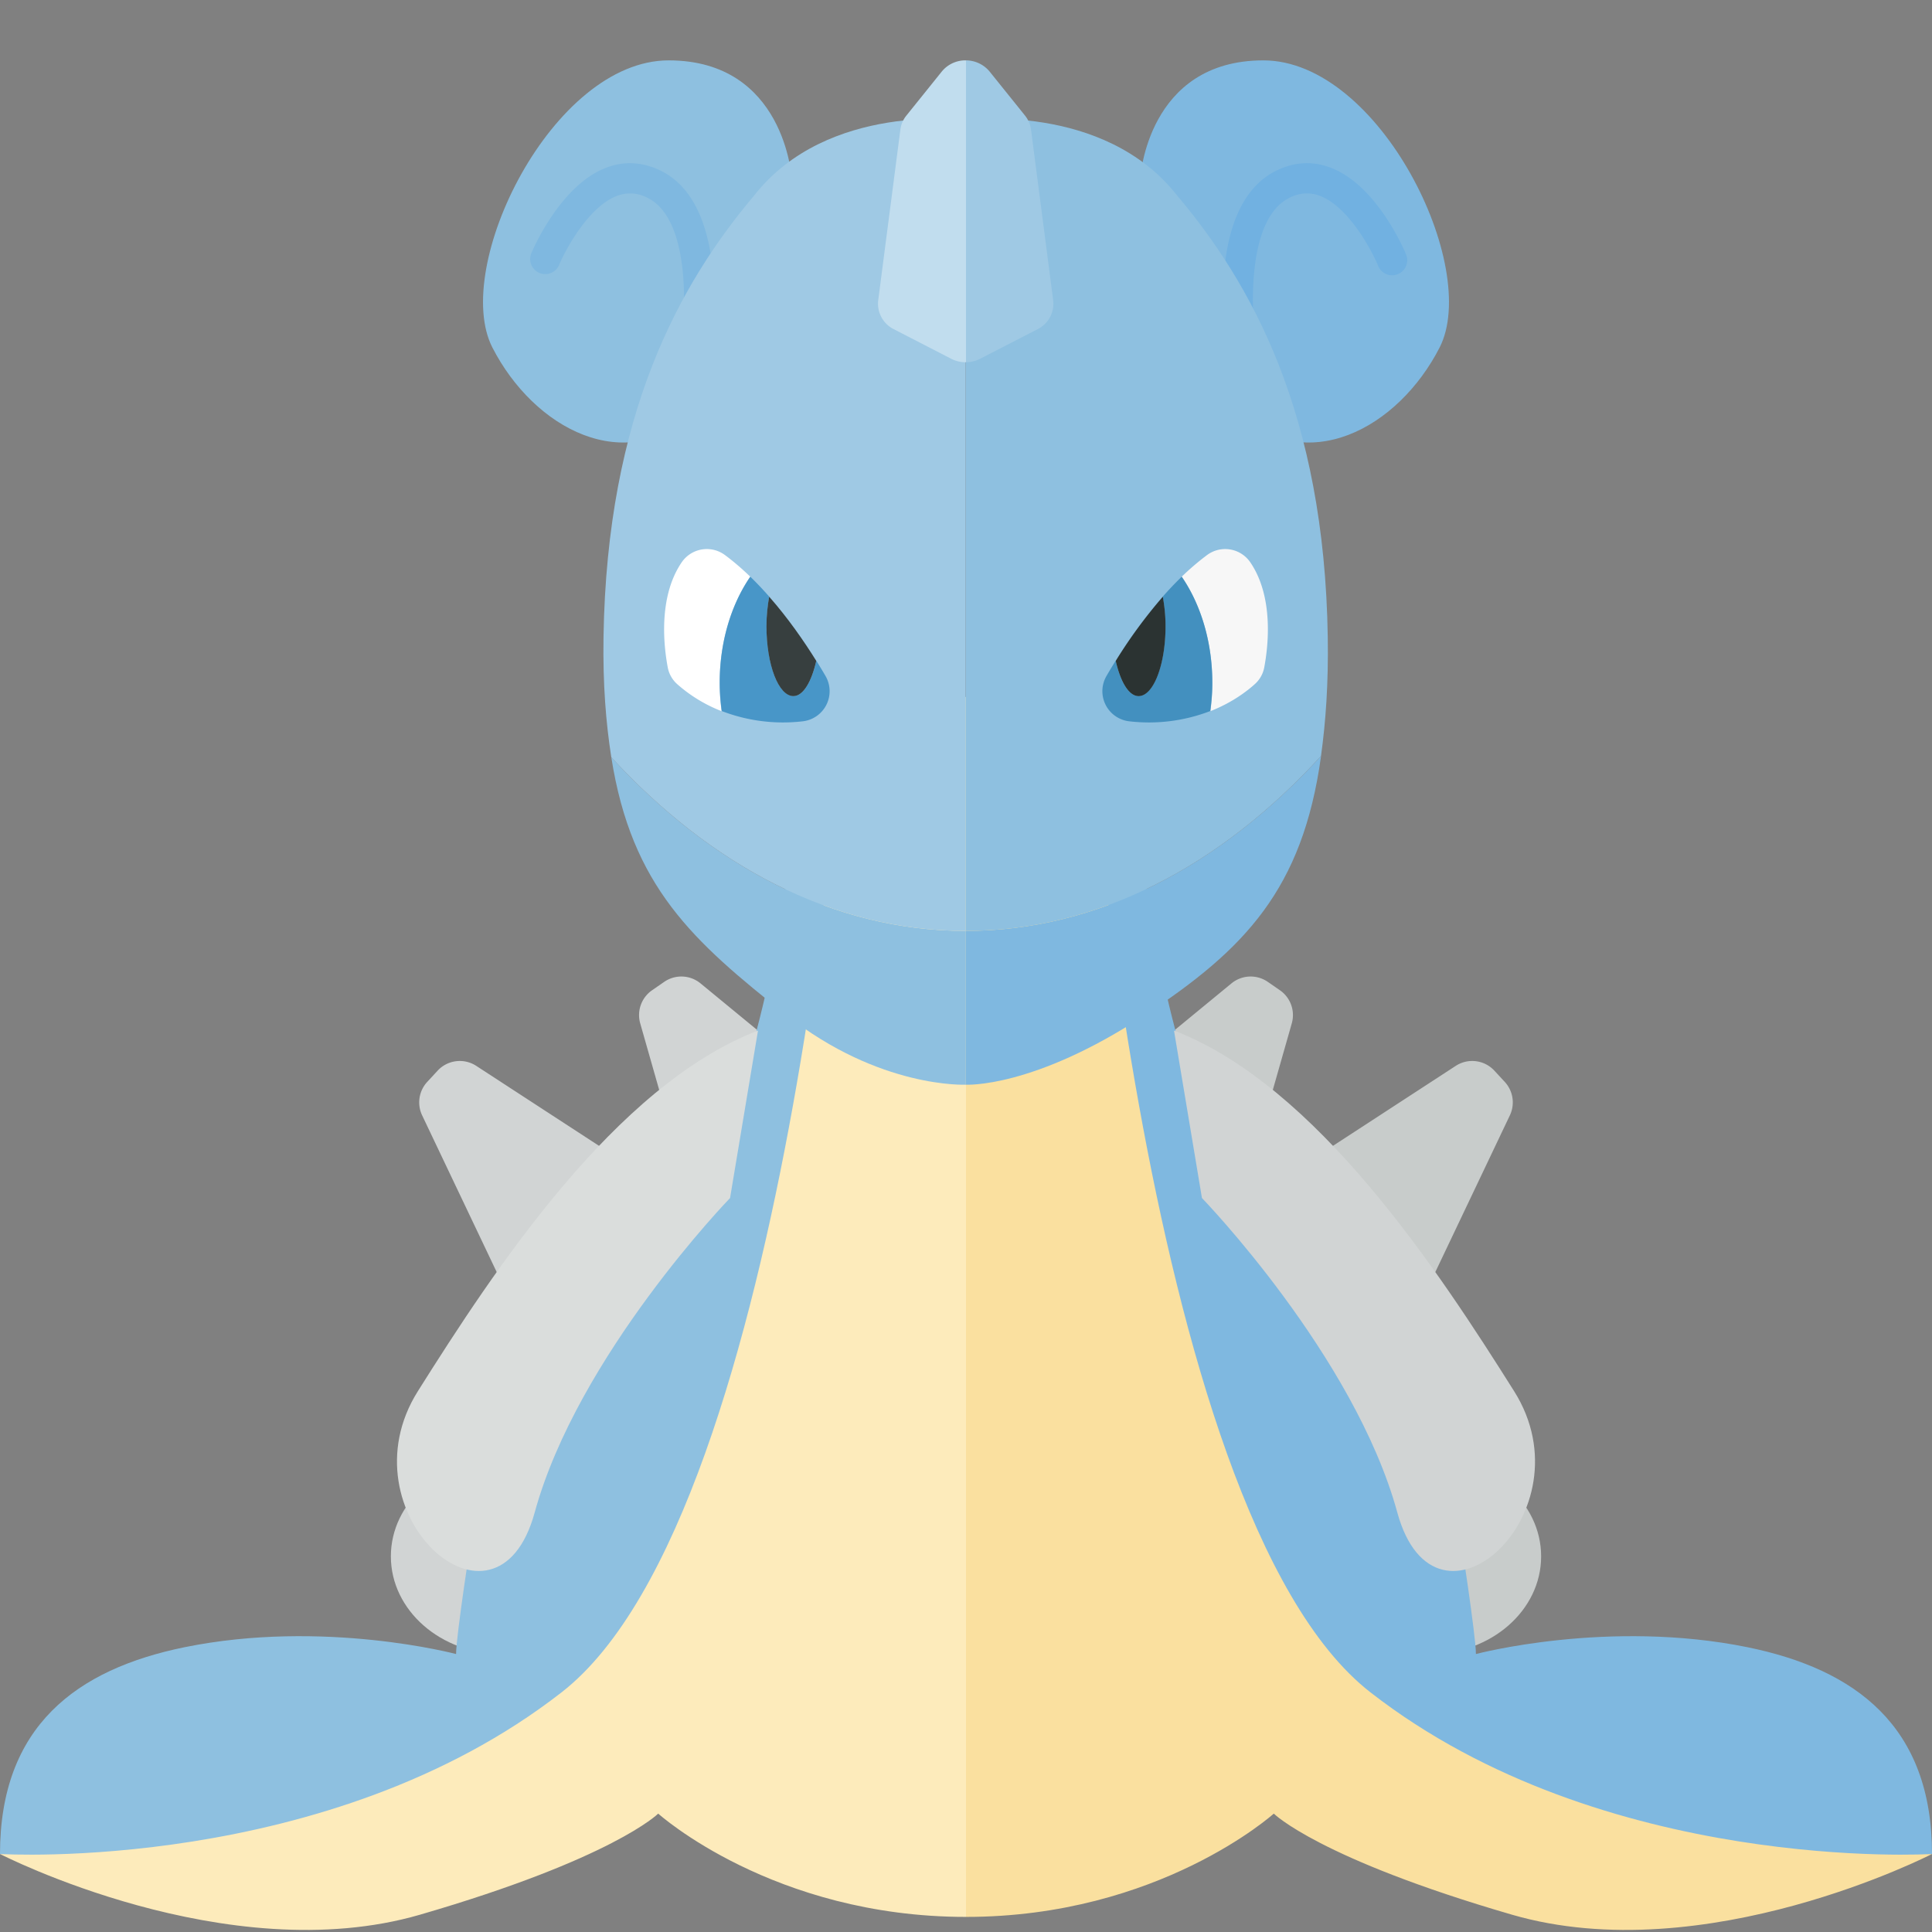 <svg xmlns="http://www.w3.org/2000/svg" width="32" height="32"><rect width="100%" height="100%" fill="#808080" stroke="none"/><path fill="#D1D4D4" d="M8.67 22.001l-1.678-3.527a.5.5 0 01.084-.554l.172-.186a.5.5 0 01.64-.08l2.618 1.705.509-.967-.411-1.442a.5.5 0 01.196-.548l.201-.139a.5.5 0 01.602.025l.951.782-.876 2.439-3.008 2.492z"/><ellipse fill="#D1D4D4" cx="8.322" cy="25.778" rx="1.848" ry="1.619"/><path fill="#8EC0E0" d="M13.395 10.206s-.051 6.864-2.121 9.86c-1.759 2.547-3.46 5.358-3.46 5.358s-.26 1.674-.26 1.972c0 0-2.194-.583-4.502-.112C1.271 27.649 0 28.588 0 30.708l4.949.595 9.935-5.023.185-15.075-1.674-.999z"/><path fill="#FDEBBB" d="M16 11.546l-1.935-.707s-.893 14.177-4.763 17.191S0 30.708 0 30.708s3.758 1.935 6.958 1.005c3.2-.93 3.944-1.674 3.944-1.674S12.8 31.75 16 31.75V11.546z"/><path fill="#DADDDC" d="M12.092 19.843s-2.523 2.605-3.236 5.209c-.635 2.319-3.2 0-1.935-2.009s3.267-5.063 5.634-5.974l-.463 2.774z"/><path fill="#8EC0E0" d="M13.113 2.952S13 1 11.075 1 7.472 4.423 8.156 5.757s2.206 2.175 3.418 1.044 1.539-3.849 1.539-3.849z"/><path fill="#7FB8E0" d="M11.508 6.142a.25.25 0 01-.247-.292c.101-.594.199-2.216-.541-2.576a.604.604 0 00-.501-.029c-.471.178-.854.891-.961 1.15a.25.25 0 01-.462-.19c.019-.046.475-1.134 1.244-1.427.297-.114.602-.097.899.047 1.227.597.832 3.007.815 3.109a.25.25 0 01-.246.208z"/><path fill="#C8CCCB" d="M23.33 22.001l1.678-3.527a.5.5 0 00-.084-.554l-.172-.186a.5.5 0 00-.64-.08l-2.618 1.705-.509-.967.411-1.442a.5.5 0 00-.196-.548l-.201-.139a.5.5 0 00-.602.025l-.951.782.876 2.439 3.008 2.492z"/><ellipse fill="#C8CCCB" cx="23.678" cy="25.778" rx="1.848" ry="1.619"/><path fill="#7FB8E0" d="M18.605 10.206s.051 6.864 2.121 9.86c1.759 2.547 3.46 5.358 3.46 5.358s.26 1.674.26 1.972c0 0 2.194-.583 4.502-.112 1.781.365 3.052 1.304 3.052 3.424l-4.949.595-9.935-5.023-.185-15.075 1.674-.999z"/><path fill="#FAE09F" d="M16 11.546l1.935-.707s.893 14.177 4.763 17.191S32 30.708 32 30.708s-3.758 1.935-6.958 1.005c-3.2-.93-3.944-1.674-3.944-1.674S19.2 31.75 16 31.75V11.546z"/><path fill="#D1D4D4" d="M19.908 19.843s2.523 2.605 3.236 5.209c.635 2.319 3.2 0 1.935-2.009-1.265-2.009-3.267-5.063-5.634-5.974l.463 2.774z"/><path fill="#7FB8E0" d="M18.887 2.952S19 1 20.925 1s3.603 3.423 2.919 4.757c-.684 1.334-2.206 2.175-3.418 1.044s-1.539-3.849-1.539-3.849z"/><path fill="#71B1E1" d="M20.574 6.142a.25.25 0 01-.246-.208c-.017-.103-.412-2.513.815-3.109.298-.145.6-.161.898-.047.77.293 1.225 1.381 1.244 1.427a.25.25 0 11-.462.19c-.108-.259-.49-.972-.96-1.151a.608.608 0 00-.501.03c-.74.36-.641 1.982-.541 2.576a.252.252 0 01-.247.292z"/><path fill="#8EC0E0" d="M10.125 12.542c.336 2.144 1.354 3.049 2.899 4.27 1.546 1.221 2.971 1.154 2.971 1.154v-2.547c-2.189 0-4.211-1.072-5.87-2.877z"/><path fill="#7FB8E0" d="M15.994 15.419v2.547s1.118.067 2.971-1.154c1.645-1.084 2.612-2.078 2.916-4.29-1.662 1.817-3.69 2.897-5.887 2.897z"/><path fill="#9FC9E4" d="M15.994 15.419V1.99s-2.285-.304-3.502 1.247c-1.229 1.458-2.439 3.612-2.496 7.318-.012.778.04 1.417.129 1.987 1.659 1.805 3.681 2.877 5.869 2.877z"/><path fill="#8EC0E0" d="M19.496 3.237c-1.217-1.551-3.502-1.247-3.502-1.247v13.429c2.197 0 4.225-1.08 5.886-2.897.079-.572.124-1.206.112-1.967-.056-3.705-1.266-5.86-2.496-7.318z"/><path fill="#F7F7F7" d="M19.989 9.196a4.329 4.329 0 00-.416.356c.313.456.508 1.078.508 1.765 0 .158-.013.312-.033.462.357-.14.603-.328.737-.449a.491.491 0 00.155-.276c.064-.34.164-1.167-.235-1.746a.504.504 0 00-.716-.112z"/><path fill="#4390BF" d="M19.573 9.552a5.766 5.766 0 00-.314.33c.027.15.045.313.045.49 0 .639-.2 1.157-.446 1.157-.164 0-.302-.241-.379-.585a9.431 9.431 0 00-.152.252.502.502 0 00.385.752 2.82 2.82 0 001.334-.171c.02-.15.033-.304.033-.462.002-.686-.193-1.307-.506-1.763z"/><path fill="#2B3332" d="M18.859 11.53c.246 0 .446-.518.446-1.157 0-.177-.018-.34-.045-.49a8.11 8.11 0 00-.78 1.063c.077.342.215.584.379.584z"/><path fill="#FFF" d="M12.011 9.196c.144.107.283.228.416.356-.313.456-.508 1.078-.508 1.765 0 .158.013.312.033.462a2.432 2.432 0 01-.737-.449.491.491 0 01-.155-.276c-.064-.34-.164-1.167.235-1.746a.504.504 0 01.716-.112z"/><path fill="#4896C8" d="M12.427 9.552c.109.105.213.216.314.33-.027.15-.045.313-.045.49 0 .639.2 1.157.446 1.157.164 0 .302-.241.379-.585.055.088.106.173.152.252a.502.502 0 01-.385.752 2.82 2.82 0 01-1.334-.171 3.489 3.489 0 01-.033-.462c-.002-.686.193-1.307.506-1.763z"/><path fill="#373F3F" d="M13.141 11.53c-.246 0-.446-.518-.446-1.157 0-.177.018-.34.045-.49.31.352.574.732.78 1.063-.077.342-.215.584-.379.584z"/><path fill="#C1DDEE" d="M15.598 1.186l-.586.729a.455.455 0 00-.099.232l-.367 2.827a.472.472 0 00.259.479l.953.491A.524.524 0 0016 6V1a.504.504 0 00-.402.186z"/><path fill="#9FC9E4" d="M17.185 5.453a.472.472 0 00.259-.479l-.367-2.827a.471.471 0 00-.099-.232l-.586-.729A.51.51 0 0016 1v5a.513.513 0 00.232-.057l.953-.49z"/></svg>